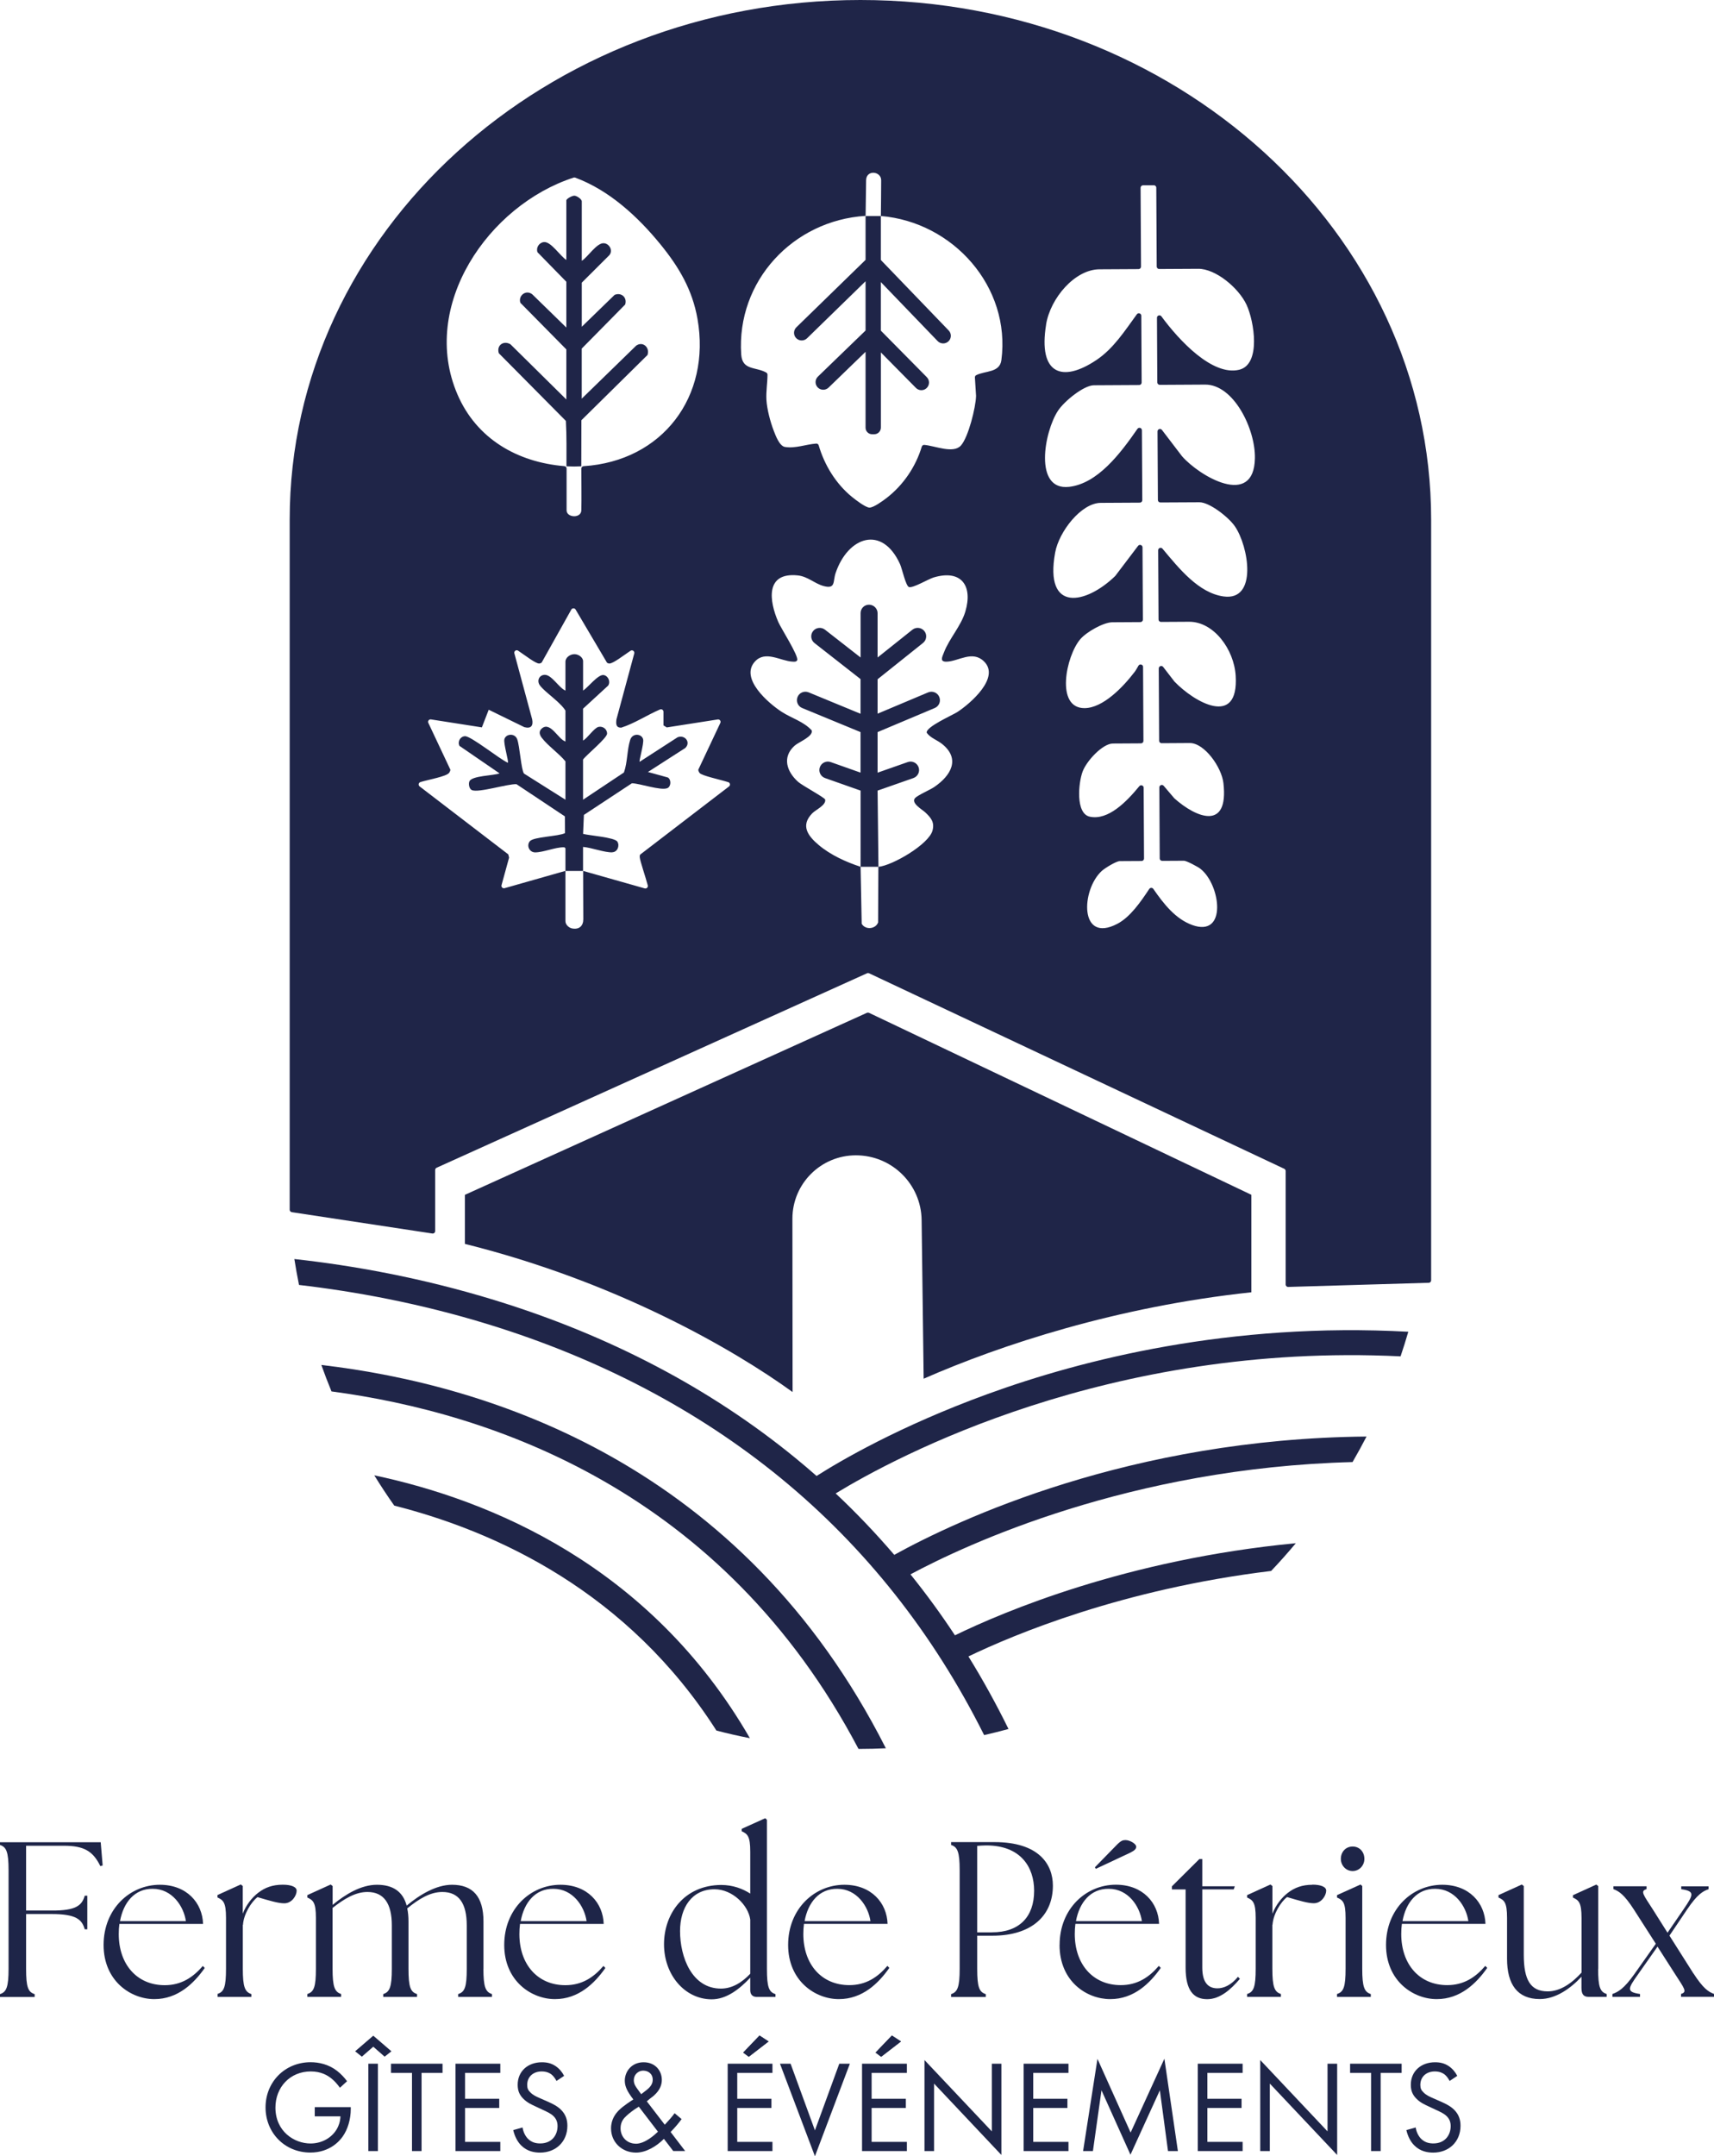 <?xml version="1.0" encoding="UTF-8"?>
<svg xmlns="http://www.w3.org/2000/svg" width="136" height="171" viewBox="0 0 136 171" fill="none">
  <path d="M29.618 161.438L28.179 162.676L28.713 163.101L29.618 162.312L30.519 163.101L31.057 162.676L29.618 161.438Z" fill="#1E2548"></path>
  <path d="M60.265 161.426L58.971 162.778L59.412 163.109L60.984 161.896L60.265 161.426Z" fill="#1E2548"></path>
  <path d="M24.983 167.835H27.015C26.995 168.272 26.862 168.602 26.737 168.823C26.345 169.517 25.556 169.987 24.639 169.987C23.346 169.987 21.855 169.031 21.855 167.14C21.855 165.531 23.006 164.273 24.659 164.273C25.48 164.273 25.993 164.583 26.324 164.853C26.551 165.041 26.777 165.29 26.971 165.568L27.537 165.049C27.343 164.779 27.056 164.469 26.745 164.228C26.078 163.709 25.306 163.542 24.647 163.542C22.602 163.542 21.07 165.11 21.07 167.124C21.07 169.137 22.59 170.706 24.627 170.706C26.199 170.706 26.971 169.742 27.173 169.46C27.605 168.868 27.832 168.039 27.832 167.271V167.103H24.974V167.83L24.983 167.835Z" fill="#1E2548"></path>
  <path d="M29.986 163.66H29.226V170.587H29.986V163.66Z" fill="#1E2548"></path>
  <path d="M31.025 164.387H32.69V170.587H33.449V164.387H35.114V163.66H31.025V164.387Z" fill="#1E2548"></path>
  <path d="M36.141 170.587H39.698V169.86H36.901V167.169H39.613V166.442H36.901V164.387H39.698V163.66H36.141V170.587Z" fill="#1E2548"></path>
  <path d="M43.468 166.67L42.809 166.38C42.551 166.266 42.296 166.152 42.09 165.943C41.904 165.768 41.831 165.613 41.831 165.343C41.831 164.698 42.304 164.273 42.983 164.273C43.375 164.273 43.622 164.408 43.755 164.51C43.909 164.632 44.062 164.841 44.155 165.029L44.761 164.624C44.608 164.322 44.37 164.044 44.095 163.856C43.755 163.628 43.416 163.546 42.995 163.546C41.884 163.546 41.076 164.261 41.076 165.331C41.076 165.85 41.249 166.172 41.548 166.462C41.856 166.764 42.195 166.907 42.462 167.034L43.08 167.324C43.44 167.491 43.707 167.614 43.901 167.802C44.147 168.031 44.24 168.3 44.24 168.611C44.24 169.305 43.8 169.983 42.862 169.983C42.514 169.983 42.175 169.901 41.876 169.599C41.682 169.391 41.516 169.08 41.464 168.717L40.724 168.925C40.817 169.342 41.023 169.82 41.363 170.15C41.836 170.616 42.401 170.71 42.854 170.71C44.087 170.71 45.02 169.86 45.02 168.582C45.02 168.084 44.875 167.679 44.527 167.324C44.24 167.034 43.868 166.846 43.468 166.67Z" fill="#1E2548"></path>
  <path d="M54.081 168.051L53.528 167.585C53.334 167.855 53.115 168.104 52.748 168.5L51.321 166.642C51.761 166.266 51.701 166.352 51.874 166.197C52.42 165.719 52.513 165.261 52.513 164.939C52.513 164.244 52.02 163.546 51.066 163.546C50.112 163.546 49.575 164.281 49.575 165.008C49.575 165.474 49.789 165.89 50.254 166.495C50.108 166.589 49.462 166.993 49.102 167.357C48.876 167.585 48.484 168.043 48.484 168.79C48.484 169.889 49.349 170.71 50.468 170.71C51.248 170.71 52.081 170.224 52.679 169.619L53.418 170.583H54.364L53.212 169.076C53.633 168.639 53.899 168.308 54.085 168.047L54.081 168.051ZM51.05 164.212C51.41 164.212 51.79 164.44 51.79 164.926C51.79 165.163 51.717 165.412 51.329 165.727L50.876 166.078L50.569 165.653C50.436 165.466 50.29 165.27 50.29 164.967C50.29 164.53 50.63 164.208 51.05 164.208V164.212ZM50.452 170.003C49.745 170.003 49.239 169.464 49.239 168.778C49.239 168.239 49.526 167.957 49.72 167.781C49.914 167.606 50.181 167.377 50.686 167.067L52.206 169.052C51.947 169.301 51.179 170.007 50.448 170.007L50.452 170.003Z" fill="#1E2548"></path>
  <path d="M57.739 170.587H61.291V169.86H58.498V167.169H61.21V166.442H58.498V164.387H61.291V163.66H57.739V170.587Z" fill="#1E2548"></path>
  <path d="M64.662 168.946L62.73 163.66H61.889L64.662 171L67.434 163.66H66.594L64.662 168.946Z" fill="#1E2548"></path>
  <path d="M68.4 170.587H71.957V169.86H69.16V167.169H71.876V166.442H69.16V164.387H71.957V163.66H68.4V170.587Z" fill="#1E2548"></path>
  <path d="M78.698 169.027L73.355 163.37V170.587H74.115V165.237L79.457 170.898V163.66H78.698V169.027Z" fill="#1E2548"></path>
  <path d="M81.224 170.587H84.78V169.86H81.983V167.169H84.695V166.442H81.983V164.387H84.78V163.66H81.224V170.587Z" fill="#1E2548"></path>
  <path d="M89.711 169.121L87.08 163.276L85.94 170.587H86.72L87.399 165.768L89.699 170.877L92.031 165.768L92.677 170.587H93.461L92.39 163.264L89.711 169.121Z" fill="#1E2548"></path>
  <path d="M95.041 170.587H98.598V169.86H95.801V167.169H98.513V166.442H95.801V164.387H98.598V163.66H95.041V170.587Z" fill="#1E2548"></path>
  <path d="M105.335 169.027L99.996 163.37V170.587H100.756V165.237L106.099 170.898V163.66H105.335V169.027Z" fill="#1E2548"></path>
  <path d="M107.125 164.387H108.79V170.587H109.55V164.387H111.215V163.66H107.125V164.387Z" fill="#1E2548"></path>
  <path d="M114.335 166.67L113.677 166.38C113.418 166.266 113.163 166.152 112.957 165.943C112.771 165.768 112.699 165.613 112.699 165.343C112.699 164.698 113.171 164.273 113.85 164.273C114.242 164.273 114.489 164.408 114.622 164.51C114.776 164.632 114.929 164.841 115.022 165.029L115.629 164.624C115.475 164.322 115.237 164.044 114.962 163.856C114.622 163.628 114.283 163.546 113.863 163.546C112.751 163.546 111.943 164.261 111.943 165.331C111.943 165.85 112.117 166.172 112.416 166.462C112.723 166.764 113.062 166.907 113.329 167.034L113.947 167.324C114.307 167.491 114.574 167.614 114.768 167.802C115.014 168.031 115.107 168.3 115.107 168.611C115.107 169.305 114.667 169.983 113.729 169.983C113.382 169.983 113.042 169.901 112.743 169.599C112.549 169.391 112.383 169.08 112.331 168.717L111.591 168.925C111.684 169.342 111.89 169.82 112.23 170.15C112.703 170.616 113.268 170.71 113.721 170.71C114.954 170.71 115.887 169.86 115.887 168.582C115.887 168.084 115.742 167.679 115.394 167.324C115.107 167.034 114.736 166.846 114.335 166.67Z" fill="#1E2548"></path>
  <path d="M25.497 108.246C25.75 108.953 26.016 109.652 26.303 110.345C39.048 112.04 57.341 118.23 68.119 138.696C68.143 138.696 68.17 138.696 68.193 138.696C68.895 138.696 69.594 138.676 70.289 138.645C58.89 116.125 38.873 109.81 25.493 108.246H25.497Z" fill="#1F2548"></path>
  <path d="M29.701 117.003C30.204 117.82 30.73 118.62 31.284 119.401C39.46 121.475 49.83 126.264 56.845 137.24C57.719 137.469 58.607 137.67 59.501 137.845C51.581 124.135 38.866 118.943 29.701 117V117.003Z" fill="#1F2548"></path>
  <path d="M66.314 118.432C71.072 115.533 87.975 106.437 111.13 107.564C111.349 106.918 111.552 106.269 111.744 105.613C97.625 104.84 85.906 107.802 78.307 110.573C71.362 113.106 66.688 115.843 64.792 117.05C64.245 116.569 63.692 116.098 63.128 115.638C56.366 110.106 48.328 105.892 39.244 103.105C33.413 101.316 27.943 100.351 23.357 99.846C23.465 100.536 23.587 101.222 23.725 101.901C28.125 102.412 33.302 103.35 38.745 105.025C47.579 107.742 55.381 111.841 61.941 117.211C68.642 122.699 74.055 129.539 78.087 137.6C78.739 137.452 79.383 137.29 80.021 137.115C79.042 135.125 77.983 133.208 76.842 131.362C80.483 129.61 89.102 126.008 100.861 124.583C101.536 123.873 102.188 123.137 102.819 122.383C89.398 123.661 79.592 127.828 75.772 129.687C74.666 128.009 73.488 126.398 72.243 124.852C76.66 122.484 89.655 116.408 107.32 115.947C107.705 115.281 108.076 114.609 108.43 113.923C89.689 114.098 76.029 120.507 70.957 123.305C69.493 121.6 67.947 119.972 66.311 118.439L66.314 118.432Z" fill="#1F2548"></path>
  <path d="M73.292 109.336C79.39 106.659 88.616 103.623 99.292 102.483V94.752L68.97 80.329C68.905 80.299 68.831 80.299 68.767 80.329L36.889 94.755V98.646C48.898 101.639 58.168 106.982 62.889 110.395L62.875 96.648C62.875 93.874 65.129 91.621 67.913 91.621C70.768 91.621 73.09 93.908 73.127 96.752L73.289 109.339L73.292 109.336Z" fill="#1F2548"></path>
  <path d="M48.584 67.588C48.996 67.571 49.185 67.073 48.989 66.75C48.777 66.397 46.745 66.266 46.266 66.128L46.33 64.625L50.14 62.116C50.771 62.127 52.435 62.722 52.954 62.503C53.248 62.379 53.275 61.831 52.995 61.659L51.412 61.222L54.375 59.319C54.837 58.871 54.345 58.242 53.764 58.468L50.751 60.415C50.694 60.344 51.102 58.962 51.031 58.636C50.933 58.185 50.187 58.095 50.002 58.68C49.752 59.46 49.793 60.472 49.506 61.262L46.263 63.421V60.233C46.543 59.853 48.163 58.538 48.169 58.182C48.176 57.819 47.832 57.573 47.495 57.644C47.144 57.718 46.617 58.542 46.263 58.73V56.201L48.254 54.372C48.463 54.063 48.264 53.602 47.903 53.535C47.468 53.454 46.644 54.527 46.266 54.769V52.438C46.266 52.133 45.905 51.884 45.598 51.88H45.568C45.234 51.88 44.866 52.146 44.866 52.475V54.769C44.339 54.54 43.769 53.494 43.212 53.518C42.797 53.535 42.598 53.945 42.801 54.298C43 54.638 43.911 55.33 44.242 55.65C44.464 55.865 44.7 56.08 44.866 56.349V58.804C44.299 58.633 43.695 57.234 43.027 57.742C42.727 57.97 42.794 58.256 42.99 58.512C43.476 59.147 44.343 59.742 44.866 60.378V63.421L41.576 61.346C41.35 61.044 41.242 59.161 41.036 58.619C40.843 58.111 40.118 58.192 40.02 58.636C39.946 58.976 40.374 60.391 40.3 60.489C39.676 60.233 37.371 58.36 36.892 58.384C36.517 58.404 36.288 58.818 36.457 59.151L39.639 61.333C39.166 61.514 37.452 61.511 37.25 61.958C37.159 62.157 37.226 62.557 37.432 62.654C37.955 62.903 40.273 62.15 40.982 62.19L44.825 64.746L44.832 66.068C44.323 66.337 42.315 66.353 42.031 66.723C41.761 67.076 42.011 67.598 42.463 67.598C43.101 67.598 44.066 67.187 44.714 67.194C44.798 67.194 44.809 67.201 44.866 67.275V69.07H46.263C46.263 68.435 46.263 67.799 46.263 67.164C46.917 67.214 47.974 67.618 48.584 67.594V67.588Z" fill="#1F2548"></path>
  <path d="M23.151 96.13L34.304 97.822C34.422 97.839 34.53 97.748 34.53 97.63V92.784C34.53 92.707 34.574 92.64 34.645 92.606L68.794 77.185C68.845 77.161 68.905 77.161 68.959 77.185L101.901 92.69C101.968 92.724 102.012 92.791 102.012 92.865V101.864C102.012 101.975 102.103 102.062 102.215 102.059L113.367 101.729C113.472 101.729 113.556 101.639 113.556 101.534V41.2C113.553 18.448 93.279 0 68.271 0C43.26 0 22.986 18.448 22.986 41.2V95.935C22.986 96.033 23.057 96.114 23.151 96.127V96.13ZM69.675 73.153C69.472 73.694 68.659 73.762 68.372 73.257L68.285 68.741H69.695L69.675 73.153ZM75.972 56.46C75.57 56.723 73.441 57.647 73.532 58.111C73.832 58.528 74.352 58.683 74.743 58.992C76.242 60.186 75.442 61.518 74.136 62.409C73.798 62.638 72.793 63.075 72.604 63.293C72.26 63.69 73.177 64.198 73.414 64.423C73.866 64.847 74.17 65.203 73.991 65.866C73.704 66.949 70.836 68.63 69.702 68.744L69.634 62.698L72.476 61.703C72.827 61.578 73.012 61.195 72.887 60.845C72.762 60.496 72.378 60.311 72.027 60.435L69.634 61.276V58.058L74.17 56.148C74.514 56.003 74.672 55.609 74.527 55.267C74.382 54.923 73.987 54.766 73.643 54.91L69.634 56.598V53.868L73.238 50.989C73.528 50.757 73.576 50.333 73.343 50.044C73.11 49.755 72.685 49.708 72.395 49.94L69.634 52.142V48.635C69.634 48.259 69.327 47.956 68.953 47.956C68.578 47.956 68.285 48.255 68.285 48.622V52.142L65.46 49.937C65.167 49.708 64.741 49.758 64.512 50.051C64.282 50.343 64.333 50.767 64.627 50.996L68.281 53.854V56.605L64.164 54.907C63.82 54.766 63.425 54.927 63.284 55.27C63.142 55.613 63.304 56.006 63.648 56.148L68.281 58.058V61.272L65.912 60.435C65.561 60.311 65.177 60.496 65.052 60.845C64.927 61.195 65.113 61.578 65.463 61.703L68.285 62.698L68.284 68.744L68.278 68.744V68.738C67.12 68.358 65.899 67.803 64.961 67.013C64.107 66.293 63.493 65.472 64.454 64.494C64.728 64.215 65.561 63.852 65.474 63.408C65.443 63.256 63.665 62.301 63.334 62.009C62.43 61.205 62.032 60.048 63.051 59.134C63.375 58.844 64.542 58.407 64.407 57.923C63.783 57.23 62.818 56.961 62.038 56.46C60.999 55.791 58.674 53.81 59.899 52.465C60.729 51.554 61.934 52.422 62.869 52.469C63.007 52.475 63.186 52.506 63.257 52.351C63.368 52.001 61.984 49.849 61.755 49.328C61.029 47.66 60.702 45.37 63.297 45.632C64.09 45.713 64.647 46.285 65.342 46.473C66.324 46.739 66.078 46.117 66.3 45.454C67.272 42.566 69.992 41.6 71.416 44.741C71.578 45.101 71.872 46.486 72.128 46.557C72.455 46.648 73.653 45.925 74.085 45.794C76.279 45.141 77.21 46.453 76.593 48.511C76.248 49.654 75.327 50.633 74.905 51.726C74.753 52.116 74.531 52.502 75.145 52.472C76.093 52.422 77.156 51.568 78.067 52.442C79.403 53.723 76.987 55.798 75.972 56.46ZM83.004 25.728C83.348 23.637 85.288 21.367 87.239 21.357L90.34 21.34C90.448 21.34 90.536 21.253 90.536 21.145L90.502 14.89C90.502 14.783 90.59 14.695 90.698 14.695H91.551C91.659 14.688 91.747 14.776 91.747 14.883L91.781 21.138C91.781 21.246 91.869 21.333 91.977 21.333L95.078 21.316C96.451 21.31 98.277 22.82 98.908 24.168C99.515 25.469 100.079 28.903 98.324 29.323C96.205 29.831 93.569 27.016 92.152 25.086C92.041 24.935 91.798 25.015 91.801 25.204L91.828 30.325C91.828 30.433 91.916 30.52 92.024 30.52L95.621 30.5C97.889 30.486 99.616 34.021 99.573 36.338C99.502 40.329 95.149 37.747 93.785 36.176C93.782 36.173 93.778 36.17 93.775 36.163L92.196 34.095C92.081 33.947 91.845 34.028 91.845 34.212L91.875 39.653C91.875 39.761 91.963 39.848 92.071 39.848L95.172 39.832C95.969 39.828 97.48 41.012 97.976 41.728C99.083 43.325 99.805 47.68 97.085 47.3C95.111 47.025 93.563 45.098 92.24 43.514C92.122 43.373 91.892 43.457 91.896 43.642L91.926 49.126C91.926 49.234 92.014 49.321 92.122 49.321L94.352 49.308C96.306 49.298 97.922 51.497 98.047 53.595C98.3 57.745 94.74 55.663 93.201 54.063C93.195 54.056 93.191 54.049 93.185 54.046L92.294 52.892C92.179 52.745 91.943 52.825 91.943 53.014L91.973 58.744C91.973 58.851 92.061 58.939 92.169 58.939L94.399 58.925C95.567 58.918 96.93 60.835 97.075 62.106C97.507 65.896 94.929 64.867 93.191 63.32C93.185 63.313 93.178 63.307 93.171 63.3L92.334 62.318C92.216 62.18 91.99 62.264 91.99 62.446L92.02 68.075C92.02 68.183 92.108 68.27 92.216 68.27L93.947 68.26C94.143 68.26 95.041 68.734 95.25 68.899C96.853 70.153 97.403 74.377 94.592 73.355C93.266 72.87 92.344 71.694 91.514 70.496C91.437 70.382 91.268 70.382 91.19 70.496C90.505 71.529 89.679 72.729 88.653 73.264C85.623 74.848 85.778 70.57 87.421 69.07C87.674 68.838 88.575 68.29 88.848 68.29L90.58 68.28C90.688 68.28 90.775 68.193 90.775 68.085L90.745 62.469C90.745 62.288 90.515 62.204 90.401 62.348C89.402 63.566 87.937 65.082 86.469 64.766C85.332 64.521 85.565 62.09 85.903 61.185C86.22 60.337 87.489 58.969 88.302 58.965L90.532 58.952C90.64 58.952 90.728 58.865 90.728 58.757L90.698 52.889C90.698 52.691 90.434 52.62 90.333 52.791C90.232 52.966 90.134 53.151 90.019 53.299C89.115 54.48 87.522 56.151 86.054 56.158C83.719 56.164 84.59 52.015 85.71 50.7C86.206 50.115 87.556 49.355 88.258 49.348L90.488 49.335C90.596 49.335 90.684 49.247 90.684 49.14L90.654 43.406C90.654 43.221 90.414 43.141 90.303 43.288L88.504 45.659C88.504 45.659 88.491 45.676 88.484 45.683C86.2 47.902 82.842 48.652 83.723 43.82C84.023 42.165 85.784 39.889 87.34 39.879L90.441 39.862C90.549 39.862 90.637 39.774 90.637 39.667L90.606 34.122C90.606 33.93 90.36 33.853 90.252 34.011C88.886 35.978 87.097 38.345 84.833 38.608C81.998 38.934 82.852 34.216 83.956 32.561C84.448 31.818 85.984 30.561 86.793 30.554L90.391 30.534C90.499 30.534 90.586 30.446 90.586 30.339L90.559 25.039C90.559 24.851 90.316 24.773 90.205 24.925C89.237 26.253 88.352 27.638 87.009 28.543C84.279 30.379 82.359 29.68 83.007 25.732L83.004 25.728ZM68.683 17.133C68.696 16.292 68.713 15.139 68.723 14.292C68.737 13.438 69.921 13.572 69.918 14.295C69.918 15.203 69.901 16.313 69.894 17.133H68.679V20.61L63.186 25.96C62.946 26.196 62.943 26.579 63.176 26.818C63.412 27.057 63.797 27.06 64.036 26.828L68.679 22.305V26.212L64.897 29.868C64.657 30.1 64.65 30.483 64.883 30.725C65.116 30.964 65.501 30.971 65.744 30.739L68.679 27.901V33.916C68.679 34.206 68.912 34.438 69.202 34.438H69.364C69.658 34.438 69.894 34.202 69.894 33.91V27.948L72.675 30.762C72.793 30.883 72.951 30.944 73.107 30.944C73.262 30.944 73.414 30.887 73.532 30.769C73.771 30.534 73.775 30.15 73.539 29.912L69.891 26.219V22.369L74.399 27.05C74.517 27.174 74.679 27.235 74.838 27.235C74.99 27.235 75.141 27.178 75.26 27.067C75.502 26.835 75.509 26.451 75.276 26.209L69.891 20.617V17.13C75.624 17.607 80.217 22.742 79.457 28.556C79.326 29.579 78.168 29.387 77.453 29.757C77.385 29.791 77.352 29.864 77.355 29.938L77.446 31.388C77.446 31.388 77.446 31.401 77.446 31.408C77.423 32.312 76.835 34.68 76.242 35.336C75.634 36.001 74.19 35.352 73.333 35.282C73.245 35.275 73.167 35.336 73.14 35.42C72.658 37.02 71.666 38.48 70.336 39.502C70.056 39.717 69.314 40.262 68.986 40.255C68.683 40.252 67.863 39.623 67.593 39.401C66.324 38.362 65.42 36.889 64.961 35.319C64.934 35.231 64.856 35.171 64.765 35.178C63.948 35.235 63.105 35.584 62.275 35.443C61.846 35.369 61.536 34.532 61.394 34.159C61.121 33.453 60.857 32.454 60.813 31.701C60.776 31.038 60.895 30.379 60.898 29.72C60.898 29.649 60.861 29.582 60.8 29.545C59.95 29.071 58.9 29.39 58.812 28.106C58.431 22.295 62.923 17.48 68.676 17.12L68.683 17.133ZM45.504 14.086C45.547 14.073 45.595 14.073 45.639 14.086C48.335 15.079 50.629 17.197 52.414 19.39C53.869 21.175 54.935 22.974 55.343 25.284C56.43 31.445 52.566 36.566 46.31 36.97C46.209 36.977 46.128 37.057 46.128 37.158C46.128 38.144 46.148 39.569 46.128 40.467C46.111 41.133 44.954 41.062 44.957 40.467C44.96 39.559 44.957 38.15 44.957 37.155C44.957 37.054 44.879 36.973 44.778 36.967C41.059 36.657 37.817 34.808 36.298 31.28C33.275 24.259 38.745 16.279 45.51 14.086H45.504ZM33.352 62.022C33.983 61.831 35.407 61.582 35.63 61.296C35.687 61.222 35.724 61.135 35.738 61.044L33.987 57.328C33.919 57.187 34.041 57.029 34.193 57.052L38.235 57.684L38.778 56.285L41.606 57.667C42.133 57.805 42.325 57.56 42.227 57.049L40.813 51.813C40.766 51.638 40.962 51.5 41.11 51.601C41.674 51.978 42.487 52.617 42.774 52.62C42.848 52.62 42.915 52.586 42.976 52.549L45.331 48.343C45.406 48.212 45.595 48.208 45.672 48.339L48.166 52.559C48.223 52.593 48.294 52.623 48.362 52.62C48.679 52.603 49.469 51.981 50.029 51.608C50.177 51.507 50.373 51.648 50.326 51.823L48.912 57.052C48.871 57.395 48.861 57.705 49.286 57.708C50.359 57.368 51.328 56.709 52.374 56.262C52.502 56.208 52.644 56.306 52.644 56.444V57.526L52.907 57.688L56.95 57.056C57.105 57.032 57.223 57.19 57.156 57.331L55.404 61.047C55.418 61.138 55.455 61.225 55.512 61.299C55.684 61.521 57.142 61.824 57.787 62.029C57.935 62.076 57.969 62.275 57.844 62.369L50.812 67.759C50.744 67.836 50.758 67.907 50.764 67.998C50.788 68.287 51.24 69.602 51.399 70.217C51.436 70.362 51.301 70.493 51.156 70.453L46.27 69.067C46.263 70.268 46.283 70.843 46.283 72.897C46.283 73.418 45.969 73.735 45.399 73.63C45.17 73.59 44.859 73.355 44.866 73.035V69.064L40.037 70.436C39.892 70.476 39.754 70.345 39.794 70.197L40.395 68.011L40.331 67.756L33.295 62.365C33.17 62.268 33.204 62.069 33.356 62.026L33.352 62.022Z" fill="#1F2548"></path>
  <path d="M44.9 33.382C44.967 34.555 44.944 35.806 44.947 36.98C45.561 37.004 45.564 37 46.124 36.98C46.131 35.759 46.128 34.586 46.131 33.328L51.166 28.361L51.375 28.156C51.581 27.574 51.021 27.036 50.484 27.406L46.158 31.616V27.645L49.604 24.151C49.782 23.596 49.307 23.163 48.767 23.384L46.162 25.913V22.416L48.342 20.244C48.655 19.887 48.375 19.342 47.937 19.289C47.366 19.215 46.637 20.398 46.162 20.684V15.966C46.162 15.795 45.774 15.529 45.581 15.519C45.396 15.512 44.937 15.764 44.937 15.896V20.614C44.464 20.328 43.712 19.127 43.148 19.198C42.77 19.245 42.514 19.645 42.649 20.005L44.937 22.345V25.977L42.234 23.341C41.745 22.947 41.1 23.435 41.289 24.013L44.937 27.709V31.68L40.503 27.302C39.953 26.976 39.379 27.39 39.581 28.015L44.9 33.379V33.382Z" fill="#1F2548"></path>
  <path d="M0 146.086V146.313C0.509 146.473 0.679 146.875 0.679 148.314V156.14C0.679 157.579 0.509 157.981 0 158.141V158.368H2.75V158.141C2.226 157.981 2.071 157.579 2.071 156.14V151.791H4.093C6.029 151.791 6.504 152.214 6.723 153.003H6.928V150.337H6.723C6.504 151.11 6.029 151.528 4.093 151.513H2.071V146.375H5.076C6.673 146.375 7.387 146.813 7.961 147.989L8.146 147.938L7.991 146.096H0V146.086Z" fill="#1E2548"></path>
  <path d="M16.246 156.067L16.092 155.907C15.313 156.82 14.375 157.434 13.072 157.434C10.866 157.434 9.423 155.784 9.423 153.38C9.423 153.101 9.438 152.838 9.473 152.575H16.112C16.062 150.909 14.824 149.47 12.683 149.47C10.307 149.47 8.22 151.384 8.22 154.241C8.22 157.099 10.377 158.538 12.243 158.538C14.11 158.538 15.383 157.295 16.251 156.062L16.246 156.067ZM12.119 149.79C13.661 149.79 14.579 151.177 14.749 152.353H9.523C9.793 150.878 10.676 149.774 12.119 149.79Z" fill="#1E2548"></path>
  <path d="M17.265 158.136V158.363H19.945V158.136C19.436 157.976 19.266 157.574 19.266 156.134V152.642H19.281C19.331 151.801 19.945 150.816 20.434 150.45C21.437 150.749 22.096 150.94 22.555 150.94C23.164 150.94 23.538 150.326 23.538 149.939C23.538 149.64 23.114 149.465 22.435 149.465C21.622 149.465 21.028 149.692 20.499 150.094C19.99 150.481 19.53 151.074 19.261 151.76V149.568L19.106 149.444L17.255 150.285V150.476C17.714 150.687 17.933 150.863 17.933 152.09V156.124C17.933 157.563 17.779 157.966 17.255 158.126L17.265 158.136Z" fill="#1E2548"></path>
  <path d="M38.362 156.14V152.384C38.362 150.404 37.514 149.47 35.867 149.47C34.594 149.47 33.286 150.275 32.268 151.121C31.964 149.996 31.165 149.47 29.907 149.47C28.649 149.47 27.412 150.223 26.393 151.064V149.573L26.239 149.449L24.387 150.29V150.481C24.846 150.692 25.066 150.868 25.066 152.095V156.129C25.066 157.568 24.911 157.971 24.387 158.131V158.358H27.067V158.131C26.558 157.971 26.388 157.568 26.388 156.129V151.306C27.307 150.589 28.19 150.042 29.154 150.042C30.461 150.042 31.09 150.956 31.09 152.694V156.134C31.09 157.574 30.92 157.976 30.411 158.136V158.363H33.092V158.136C32.568 157.976 32.413 157.574 32.413 156.134V152.379C32.413 151.992 32.378 151.642 32.313 151.342C33.246 150.589 34.13 150.042 35.098 150.042C36.421 150.042 37.035 150.956 37.035 152.694V156.134C37.035 157.574 36.88 157.976 36.356 158.136V158.363H39.036V158.136C38.527 157.976 38.357 157.574 38.357 156.134L38.362 156.14Z" fill="#1E2548"></path>
  <path d="M48.035 156.067L47.88 155.907C47.102 156.82 46.169 157.434 44.861 157.434C42.655 157.434 41.212 155.784 41.212 153.38C41.212 153.101 41.227 152.838 41.262 152.575H47.901C47.851 150.909 46.613 149.47 44.471 149.47C42.096 149.47 40.009 151.384 40.009 154.241C40.009 157.099 42.166 158.538 44.032 158.538C45.899 158.538 47.172 157.295 48.04 156.062L48.035 156.067ZM43.913 149.79C45.455 149.79 46.373 151.177 46.543 152.353H41.317C41.587 150.878 42.47 149.774 43.913 149.79Z" fill="#1E2548"></path>
  <path d="M61.531 158.368V158.141C61.007 157.981 60.853 157.579 60.853 156.14V144.317L60.718 144.193L58.851 145.034V145.225C59.31 145.436 59.53 145.612 59.53 146.839V150.171C58.936 149.785 58.157 149.485 57.219 149.485C54.299 149.501 52.687 151.75 52.687 154.185C52.687 156.619 54.334 158.533 56.44 158.554C57.643 158.569 58.696 157.728 59.53 156.836V157.837C59.53 158.172 59.715 158.363 60.039 158.363H61.531V158.368ZM59.53 156.526C58.866 157.228 58.087 157.703 57.204 157.703C54.893 157.703 53.96 155.196 53.96 153.143C53.96 151.286 54.893 149.826 56.695 149.826C58.122 149.826 59.375 151.09 59.53 152.23V156.526Z" fill="#1E2548"></path>
  <path d="M70.426 152.575C70.376 150.909 69.138 149.47 66.997 149.47C64.621 149.47 62.535 151.384 62.535 154.241C62.535 157.099 64.691 158.538 66.558 158.538C68.424 158.538 69.697 157.295 70.566 156.062L70.411 155.902C69.632 156.815 68.699 157.429 67.391 157.429C65.185 157.429 63.742 155.779 63.742 153.375C63.742 153.096 63.758 152.833 63.792 152.57H70.431L70.426 152.575ZM66.438 149.79C67.98 149.79 68.898 151.177 69.068 152.353H63.842C64.112 150.878 64.995 149.774 66.438 149.79Z" fill="#1E2548"></path>
  <path d="M78.911 146.086H75.467V146.313C75.976 146.473 76.146 146.875 76.146 148.314V156.14C76.146 157.579 75.976 157.981 75.467 158.141V158.368H78.217V158.141C77.693 157.981 77.538 157.579 77.538 156.14V153.509H78.741C81.9 153.509 83.543 151.879 83.543 149.542C83.543 147.84 82.425 146.086 78.911 146.086ZM78.711 153.246H77.538V146.385C77.743 146.37 78.012 146.349 78.252 146.349C80.987 146.349 82.055 148.067 82.055 149.944C82.055 152.013 80.882 153.241 78.711 153.241L78.711 153.246Z" fill="#1E2548"></path>
  <path d="M84.072 154.241C84.072 157.135 86.228 158.538 88.094 158.538C89.961 158.538 91.234 157.295 92.103 156.062L91.948 155.902C91.169 156.815 90.236 157.429 88.928 157.429C86.722 157.429 85.279 155.778 85.279 153.375C85.279 153.096 85.294 152.833 85.329 152.57H91.968C91.918 150.904 90.68 149.465 88.539 149.465C86.163 149.465 84.077 151.378 84.077 154.236L84.072 154.241ZM87.975 149.79C89.522 149.79 90.435 151.177 90.605 152.353H85.374C85.644 150.878 86.527 149.774 87.97 149.79H87.975Z" fill="#1E2548"></path>
  <path d="M90.151 146.437C90.151 146.225 89.657 145.926 89.302 145.926C89.098 145.926 88.948 145.962 88.589 146.329L86.877 148.082L86.947 148.206L89.647 146.942C90.036 146.751 90.156 146.628 90.156 146.432L90.151 146.437Z" fill="#1E2548"></path>
  <path d="M95.157 147.438L92.986 149.594V149.841H94.074V156.036C94.074 157.862 94.718 158.543 95.786 158.543C96.789 158.543 97.653 157.79 98.381 156.929L98.227 156.769C97.668 157.455 97.074 157.682 96.6 157.682C95.871 157.682 95.397 157.228 95.397 156.031V149.836H97.892L97.977 149.589H95.397V147.432H95.157V147.438Z" fill="#1E2548"></path>
  <path d="M104.136 149.47C103.323 149.47 102.729 149.697 102.2 150.099C101.691 150.486 101.231 151.079 100.962 151.765V149.573L100.807 149.449L98.955 150.29V150.481C99.415 150.692 99.634 150.868 99.634 152.096V156.129C99.634 157.568 99.479 157.971 98.955 158.131V158.358H101.636V158.131C101.127 157.971 100.957 157.568 100.957 156.129V152.637H100.972C101.022 151.796 101.636 150.811 102.125 150.445C103.128 150.744 103.787 150.935 104.246 150.935C104.855 150.935 105.229 150.321 105.229 149.934C105.229 149.635 104.805 149.46 104.126 149.46L104.136 149.47Z" fill="#1E2548"></path>
  <path d="M108.259 147.417C108.259 146.855 107.87 146.437 107.326 146.437C106.782 146.437 106.392 146.86 106.392 147.417C106.392 147.943 106.802 148.382 107.326 148.382C107.85 148.382 108.259 147.943 108.259 147.417Z" fill="#1E2548"></path>
  <path d="M106.088 158.363H108.768V158.136C108.259 157.976 108.089 157.574 108.089 156.134V149.573L107.954 149.449L106.088 150.29V150.481C106.562 150.692 106.767 150.868 106.767 152.095V156.129C106.767 157.568 106.612 157.971 106.088 158.131V158.363Z" fill="#1E2548"></path>
  <path d="M117.867 152.575C117.817 150.909 116.579 149.47 114.438 149.47C112.062 149.47 109.976 151.384 109.976 154.241C109.976 157.099 112.132 158.538 113.999 158.538C115.866 158.538 117.138 157.295 118.007 156.062L117.852 155.902C117.073 156.815 116.14 157.429 114.832 157.429C112.626 157.429 111.184 155.779 111.184 153.375C111.184 153.096 111.199 152.833 111.234 152.57H117.872L117.867 152.575ZM113.879 149.79C115.426 149.79 116.34 151.177 116.509 152.353H111.284C111.553 150.878 112.437 149.774 113.879 149.79Z" fill="#1E2548"></path>
  <path d="M126.816 156.14V149.578L126.661 149.454L124.81 150.295V150.486C125.269 150.698 125.489 150.873 125.489 152.101V156.434C124.725 157.274 123.807 157.924 122.808 157.924C121.451 157.924 120.907 157.032 120.907 155.031V149.573L120.752 149.449L118.9 150.29V150.481C119.359 150.692 119.579 150.868 119.579 152.095V155.34C119.579 157.357 120.393 158.533 122.174 158.533C123.447 158.533 124.62 157.692 125.484 156.764V157.656C125.484 158.167 125.668 158.358 126.043 158.358H127.485V158.131C126.961 157.971 126.806 157.568 126.806 156.129L126.816 156.14Z" fill="#1E2548"></path>
  <path d="M134.368 156.506L132.466 153.504L133.874 151.415C134.672 150.239 135.112 149.975 135.571 149.821V149.594H133.4V149.821C134.503 149.981 134.383 150.244 133.584 151.415L132.312 153.272L131.159 151.446C130.395 150.254 130.125 149.97 130.649 149.816V149.589H128.019V149.816C128.458 149.975 128.883 150.254 129.651 151.446L131.383 154.148L129.671 156.568C128.858 157.708 128.398 157.971 127.939 158.131V158.358H130.13V158.131C129.027 157.971 129.162 157.708 129.976 156.568L131.518 154.375L132.876 156.496C133.639 157.687 133.909 157.971 133.385 158.126V158.353H136V158.126C135.561 157.966 135.137 157.687 134.368 156.496V156.506Z" fill="#1E2548"></path>
  <path d="M60.265 161.426L58.971 162.778L59.412 163.109L60.984 161.896L60.265 161.426Z" fill="#1E2548"></path>
  <path d="M70.768 161.426L69.475 162.778L69.915 163.109L71.488 161.896L70.768 161.426Z" fill="#1E2548"></path>
  <path d="M70.768 161.426L69.475 162.778L69.915 163.109L71.488 161.896L70.768 161.426Z" fill="#1E2548"></path>
</svg>
